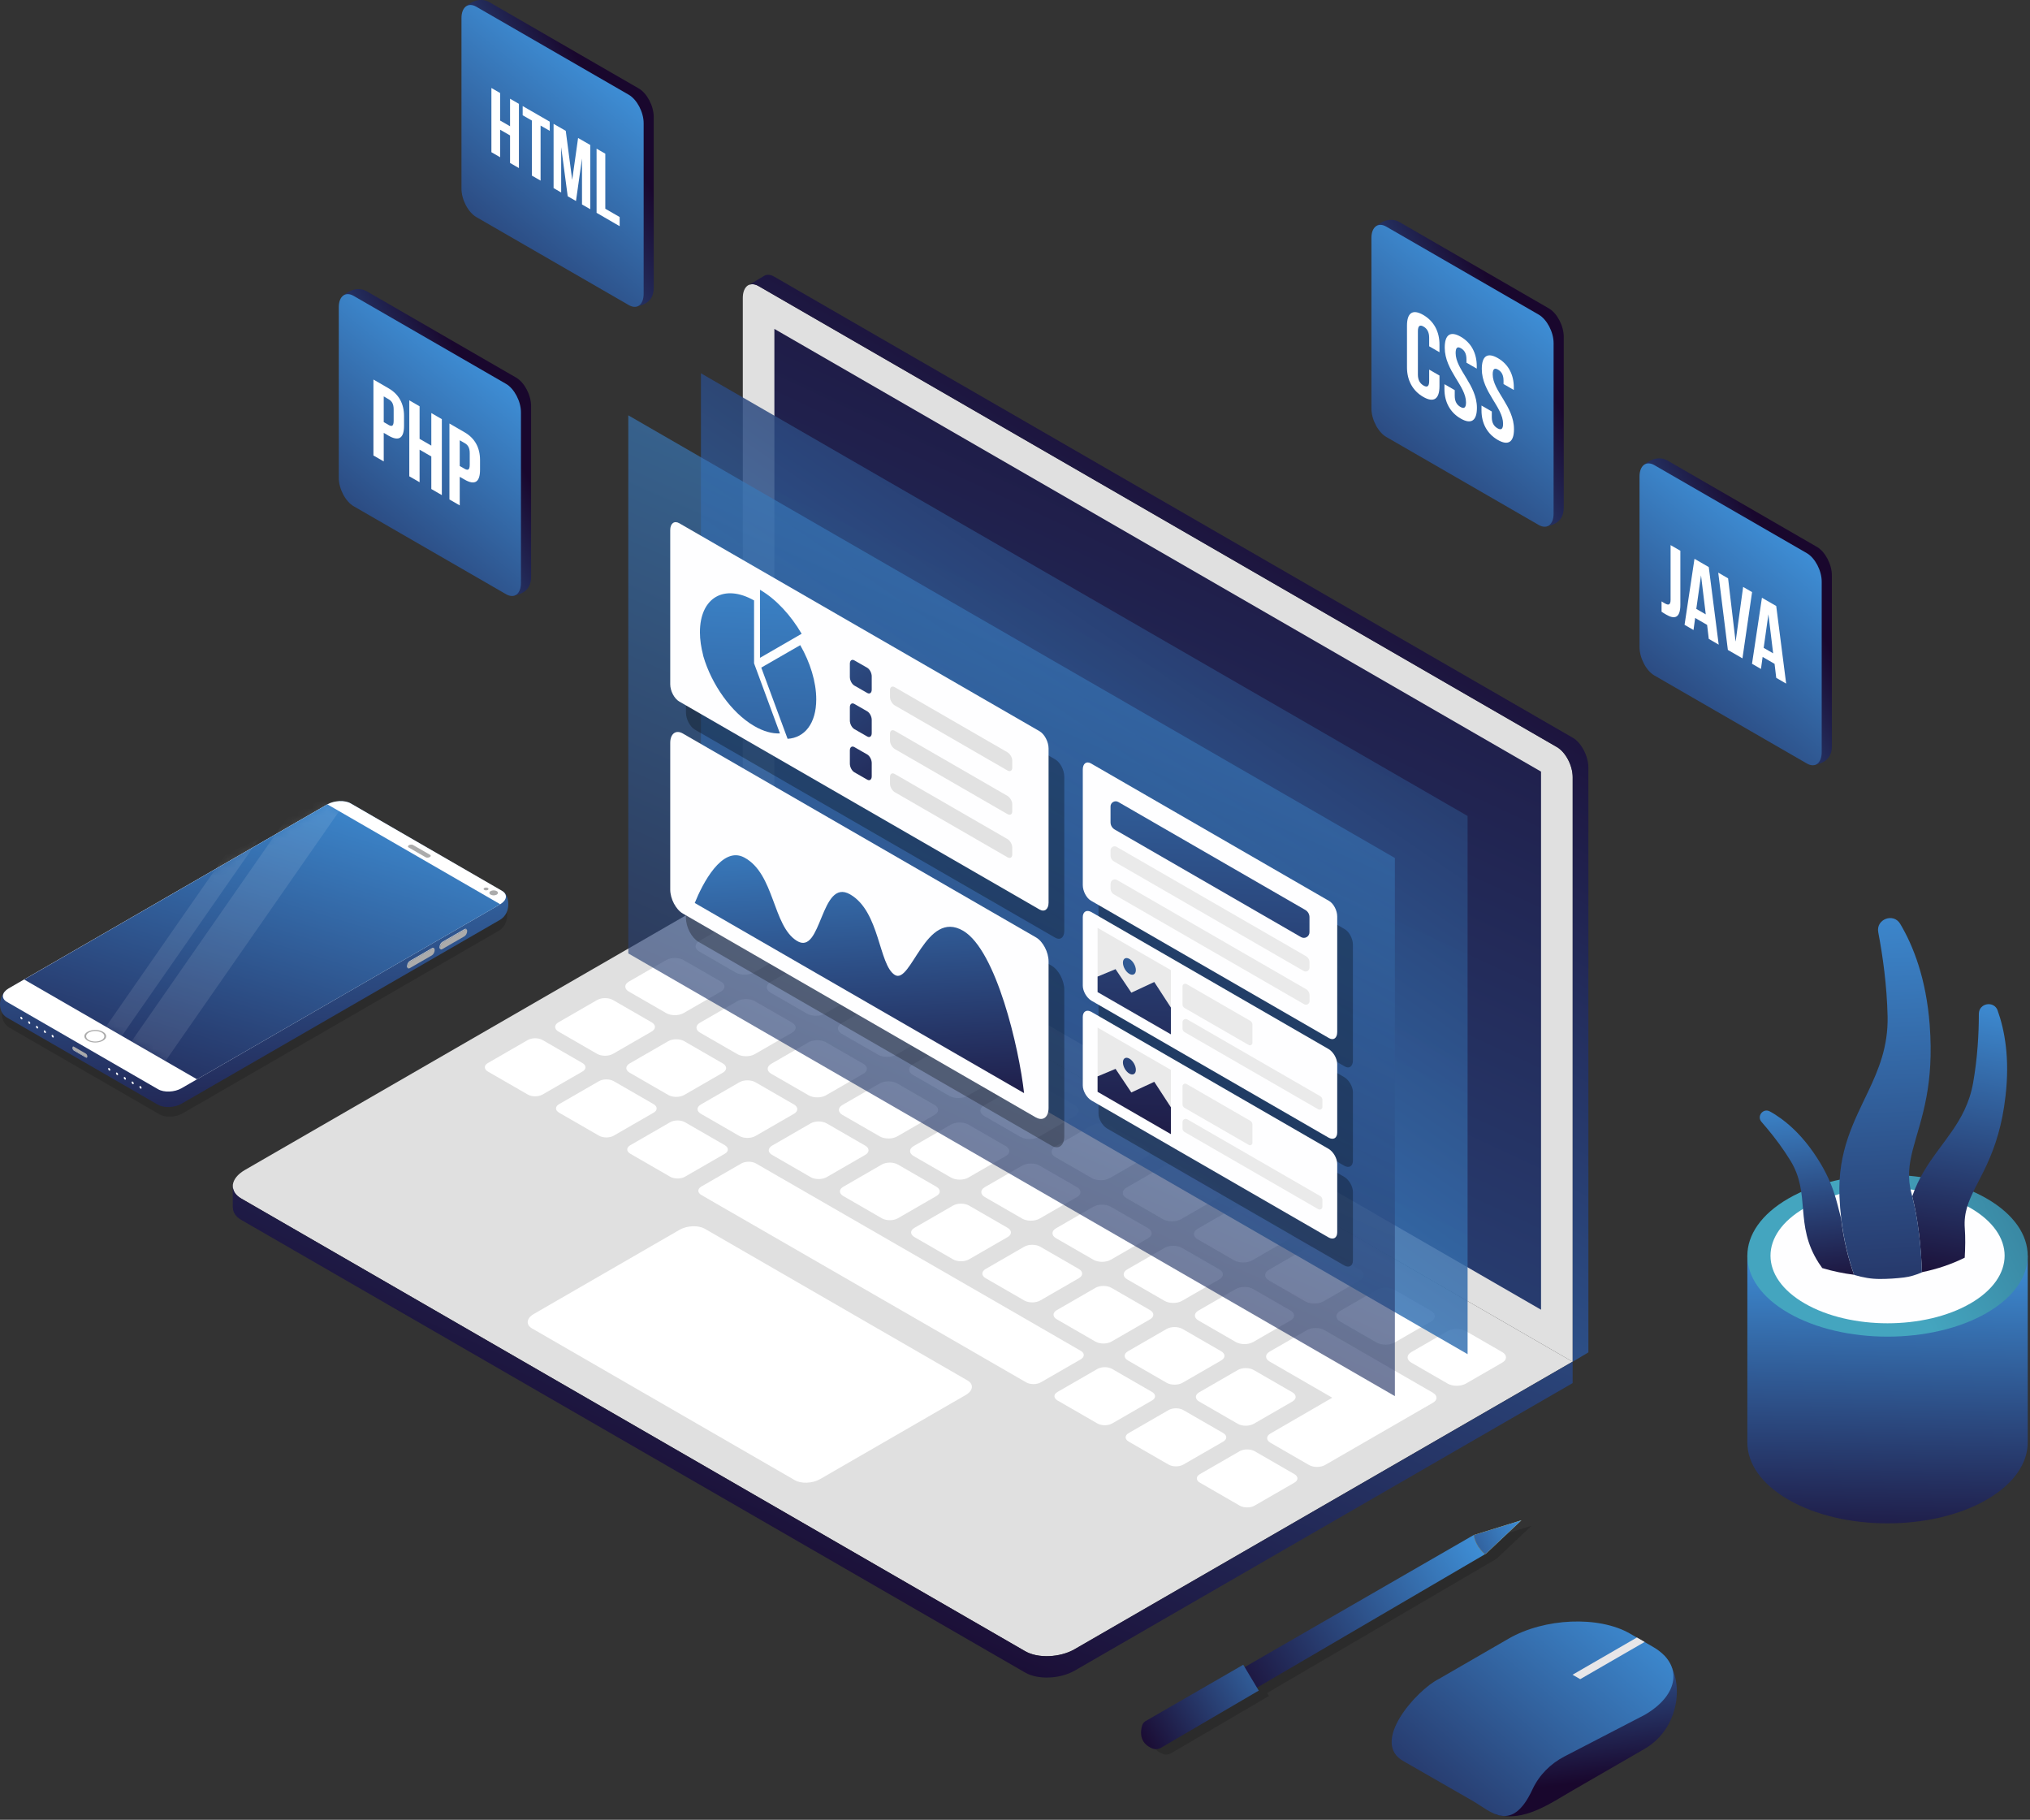 <svg width="270" height="242" viewBox="0 0 270 242" fill="none" xmlns="http://www.w3.org/2000/svg">
<rect x="0" y="0" width="270" height="242" fill="#333333" stroke="none"/>
<path d="M209.167 181.09L98.797 117.37V39.62C98.797 38.08 99.737 37.37 100.897 38.04L207.077 99.34C208.237 100.01 209.177 101.8 209.177 103.34V181.08L209.167 181.09Z" fill="#E0E0E0"/>
<path d="M209.155 98.09L102.975 36.79C102.495 36.51 102.065 36.48 101.715 36.64L101.535 36.74C101.525 36.74 101.505 36.76 101.495 36.77L99.625 37.89C99.975 37.74 100.415 37.77 100.895 38.05L207.075 99.35C208.235 100.02 209.175 101.81 209.175 103.35V181.09L211.265 179.84V102.09C211.265 100.55 210.325 98.75 209.165 98.09H209.155Z" fill="url(#paint0_linear_790_14228)"/>
<path d="M204.966 174.17L102.996 115.3V43.74L204.966 102.61V174.17Z" fill="url(#paint1_linear_790_14228)"/>
<path d="M136.366 219.59L32.096 159.39C30.406 158.42 30.626 156.72 32.566 155.59L98.786 117.36L209.156 181.08L142.936 219.31C140.986 220.43 138.046 220.56 136.356 219.58L136.366 219.59Z" fill="#E0E0E0"/>
<path d="M142.947 219.32C140.997 220.44 138.057 220.57 136.367 219.59L32.097 159.39C31.297 158.93 30.937 158.3 30.977 157.65H30.957V160.57H30.977C30.977 161.2 31.327 161.79 32.097 162.23L136.367 222.43C138.057 223.4 140.997 223.28 142.947 222.16L209.167 183.93V181.08L142.947 219.31V219.32Z" fill="url(#paint2_linear_790_14228)"/>
<path d="M97.838 129.32L93.018 126.54C92.348 126.15 92.348 125.52 93.018 125.13L97.838 122.35C98.508 121.96 99.608 121.96 100.278 122.35L105.098 125.13C105.768 125.52 105.768 126.15 105.098 126.54L100.278 129.32C99.608 129.71 98.508 129.71 97.838 129.32Z" fill="white"/>
<path d="M107.307 134.78L102.487 132C101.817 131.61 101.817 130.98 102.487 130.59L107.307 127.8C107.977 127.41 109.077 127.41 109.747 127.8L114.567 130.59C115.237 130.98 115.237 131.61 114.567 132L109.747 134.78C109.077 135.17 107.977 135.17 107.307 134.78Z" fill="white"/>
<path d="M116.776 140.25L111.956 137.47C111.286 137.08 111.286 136.45 111.956 136.06L116.776 133.28C117.446 132.89 118.546 132.89 119.216 133.28L124.036 136.06C124.706 136.45 124.706 137.08 124.036 137.47L119.216 140.25C118.546 140.64 117.446 140.64 116.776 140.25Z" fill="white"/>
<path d="M126.248 145.721L121.428 142.941C120.758 142.551 120.758 141.921 121.428 141.531L126.248 138.751C126.918 138.361 128.018 138.361 128.688 138.751L133.508 141.531C134.178 141.921 134.178 142.551 133.508 142.941L128.688 145.721C128.018 146.111 126.918 146.111 126.248 145.721Z" fill="white"/>
<path d="M135.717 151.18L130.897 148.4C130.227 148.01 130.227 147.38 130.897 146.99L135.717 144.21C136.387 143.82 137.487 143.82 138.157 144.21L142.977 146.99C143.647 147.38 143.647 148.01 142.977 148.4L138.157 151.18C137.487 151.57 136.387 151.57 135.717 151.18Z" fill="white"/>
<path d="M145.186 156.65L140.366 153.87C139.696 153.48 139.696 152.85 140.366 152.46L145.186 149.68C145.856 149.29 146.956 149.29 147.626 149.68L152.446 152.46C153.116 152.85 153.116 153.48 152.446 153.87L147.626 156.65C146.956 157.04 145.856 157.04 145.186 156.65Z" fill="white"/>
<path d="M154.658 162.12L149.838 159.34C149.168 158.95 149.168 158.32 149.838 157.93L154.658 155.15C155.328 154.76 156.428 154.76 157.098 155.15L161.918 157.93C162.588 158.32 162.588 158.95 161.918 159.34L157.098 162.12C156.428 162.51 155.328 162.51 154.658 162.12Z" fill="white"/>
<path d="M164.127 167.591L159.307 164.811C158.637 164.421 158.637 163.791 159.307 163.401L164.127 160.621C164.797 160.231 165.897 160.231 166.567 160.621L171.387 163.401C172.057 163.791 172.057 164.421 171.387 164.811L166.567 167.591C165.897 167.981 164.797 167.981 164.127 167.591Z" fill="white"/>
<path d="M173.596 173.05L168.776 170.27C168.106 169.88 168.106 169.25 168.776 168.86L173.596 166.08C174.266 165.69 175.366 165.69 176.036 166.08L180.856 168.86C181.526 169.25 181.526 169.88 180.856 170.27L176.036 173.05C175.366 173.44 174.266 173.44 173.596 173.05Z" fill="white"/>
<path d="M183.069 178.52L178.249 175.74C177.579 175.35 177.579 174.72 178.249 174.33L183.069 171.55C183.739 171.16 184.839 171.16 185.509 171.55L190.329 174.33C190.999 174.72 190.999 175.35 190.329 175.74L185.509 178.52C184.839 178.91 183.739 178.91 183.069 178.52Z" fill="white"/>
<path d="M192.537 183.99L187.717 181.21C187.047 180.82 187.047 180.19 187.717 179.8L192.537 177.02C193.207 176.63 194.307 176.63 194.977 177.02L199.797 179.8C200.477 180.19 200.477 180.82 199.797 181.21L194.977 183.99C194.307 184.38 193.207 184.38 192.537 183.99Z" fill="white"/>
<path d="M88.617 134.73L83.637 131.86C83.007 131.5 83.007 130.9 83.637 130.54L88.617 127.67C89.247 127.31 90.277 127.31 90.907 127.67L95.887 130.54C96.517 130.9 96.517 131.5 95.887 131.86L90.907 134.73C90.277 135.09 89.247 135.09 88.617 134.73Z" fill="white"/>
<path d="M98.085 140.19L93.105 137.32C92.475 136.96 92.475 136.36 93.105 136L98.085 133.13C98.715 132.77 99.745 132.77 100.375 133.13L105.355 136C105.985 136.36 105.985 136.96 105.355 137.32L100.375 140.19C99.745 140.55 98.715 140.55 98.085 140.19Z" fill="white"/>
<path d="M107.558 145.66L102.578 142.79C101.948 142.43 101.948 141.83 102.578 141.47L107.558 138.6C108.188 138.24 109.218 138.24 109.848 138.6L114.828 141.47C115.458 141.83 115.458 142.43 114.828 142.79L109.848 145.66C109.218 146.02 108.188 146.02 107.558 145.66Z" fill="white"/>
<path d="M117.027 151.13L112.047 148.26C111.417 147.9 111.417 147.3 112.047 146.94L117.027 144.07C117.657 143.71 118.687 143.71 119.317 144.07L124.297 146.94C124.927 147.3 124.927 147.9 124.297 148.26L119.317 151.13C118.687 151.49 117.657 151.49 117.027 151.13Z" fill="white"/>
<path d="M126.495 156.601L121.515 153.731C120.885 153.371 120.885 152.771 121.515 152.411L126.495 149.541C127.125 149.181 128.155 149.181 128.785 149.541L133.765 152.411C134.395 152.771 134.395 153.371 133.765 153.731L128.785 156.601C128.155 156.961 127.125 156.961 126.495 156.601Z" fill="white"/>
<path d="M135.968 162.06L130.988 159.19C130.358 158.83 130.358 158.23 130.988 157.87L135.968 155C136.598 154.64 137.628 154.64 138.258 155L143.238 157.87C143.868 158.23 143.868 158.83 143.238 159.19L138.258 162.06C137.628 162.42 136.598 162.42 135.968 162.06Z" fill="white"/>
<path d="M145.437 167.53L140.457 164.66C139.827 164.3 139.827 163.7 140.457 163.34L145.437 160.47C146.067 160.11 147.097 160.11 147.727 160.47L152.707 163.34C153.337 163.7 153.337 164.3 152.707 164.66L147.727 167.53C147.097 167.89 146.067 167.89 145.437 167.53Z" fill="white"/>
<path d="M154.906 173L149.926 170.13C149.296 169.77 149.296 169.17 149.926 168.81L154.906 165.94C155.536 165.58 156.566 165.58 157.196 165.94L162.176 168.81C162.806 169.17 162.806 169.77 162.176 170.13L157.196 173C156.566 173.36 155.536 173.36 154.906 173Z" fill="white"/>
<path d="M164.378 178.471L159.398 175.601C158.768 175.241 158.768 174.641 159.398 174.281L164.378 171.411C165.008 171.051 166.038 171.051 166.668 171.411L171.648 174.281C172.278 174.641 172.278 175.241 171.648 175.601L166.668 178.471C166.038 178.831 165.008 178.831 164.378 178.471Z" fill="white"/>
<path d="M79.408 140.14L74.278 137.18C73.688 136.84 73.688 136.29 74.278 135.95L79.408 132.99C79.998 132.65 80.948 132.65 81.538 132.99L86.668 135.95C87.258 136.29 87.258 136.84 86.668 137.18L81.538 140.14C80.948 140.48 79.998 140.48 79.408 140.14Z" fill="white"/>
<path d="M88.877 145.61L83.747 142.65C83.157 142.31 83.157 141.76 83.747 141.42L88.877 138.46C89.467 138.12 90.417 138.12 91.007 138.46L96.137 141.42C96.727 141.76 96.727 142.31 96.137 142.65L91.007 145.61C90.417 145.95 89.467 145.95 88.877 145.61Z" fill="white"/>
<path d="M98.346 151.07L93.216 148.11C92.626 147.77 92.626 147.22 93.216 146.88L98.346 143.92C98.936 143.58 99.886 143.58 100.476 143.92L105.606 146.88C106.196 147.22 106.196 147.77 105.606 148.11L100.476 151.07C99.886 151.41 98.936 151.41 98.346 151.07Z" fill="white"/>
<path d="M107.819 156.54L102.689 153.58C102.099 153.24 102.099 152.69 102.689 152.35L107.819 149.39C108.409 149.05 109.359 149.05 109.949 149.39L115.079 152.35C115.669 152.69 115.669 153.24 115.079 153.58L109.949 156.54C109.359 156.88 108.409 156.88 107.819 156.54Z" fill="white"/>
<path d="M117.287 162.01L112.157 159.05C111.567 158.71 111.567 158.16 112.157 157.82L117.287 154.86C117.877 154.52 118.827 154.52 119.417 154.86L124.547 157.82C125.137 158.16 125.137 158.71 124.547 159.05L119.417 162.01C118.827 162.35 117.877 162.35 117.287 162.01Z" fill="white"/>
<path d="M126.756 167.47L121.626 164.51C121.036 164.17 121.036 163.62 121.626 163.28L126.756 160.32C127.346 159.98 128.296 159.98 128.886 160.32L134.016 163.28C134.606 163.62 134.606 164.17 134.016 164.51L128.886 167.47C128.296 167.81 127.346 167.81 126.756 167.47Z" fill="white"/>
<path d="M136.229 172.94L131.099 169.98C130.509 169.64 130.509 169.09 131.099 168.75L136.229 165.79C136.819 165.45 137.769 165.45 138.359 165.79L143.489 168.75C144.079 169.09 144.079 169.64 143.489 169.98L138.359 172.94C137.769 173.28 136.819 173.28 136.229 172.94Z" fill="white"/>
<path d="M145.698 178.41L140.567 175.45C139.978 175.11 139.978 174.56 140.567 174.22L145.698 171.26C146.288 170.92 147.238 170.92 147.828 171.26L152.957 174.22C153.547 174.56 153.547 175.11 152.957 175.45L147.828 178.41C147.238 178.75 146.288 178.75 145.698 178.41Z" fill="white"/>
<path d="M155.158 183.881L150.028 180.921C149.438 180.581 149.438 180.031 150.028 179.691L155.158 176.731C155.748 176.391 156.698 176.391 157.288 176.731L162.418 179.691C163.008 180.031 163.008 180.581 162.418 180.921L157.288 183.881C156.698 184.221 155.748 184.221 155.158 183.881Z" fill="white"/>
<path d="M164.627 189.341L159.497 186.381C158.907 186.041 158.907 185.491 159.497 185.151L164.627 182.191C165.217 181.851 166.167 181.851 166.757 182.191L171.887 185.151C172.477 185.491 172.477 186.041 171.887 186.381L166.757 189.341C166.167 189.681 165.217 189.681 164.627 189.341Z" fill="white"/>
<path d="M190.587 185.211L186.667 182.951L185.607 182.341L176.137 176.871C175.507 176.511 174.477 176.511 173.847 176.871L168.867 179.741C168.237 180.101 168.237 180.701 168.867 181.061L177.197 185.871L174.107 187.661L171.967 188.901L168.977 190.631C168.387 190.971 168.387 191.521 168.977 191.861L174.107 194.821C174.697 195.161 175.647 195.161 176.237 194.821L179.047 193.201L181.367 191.861L190.587 186.541C191.217 186.181 191.217 185.581 190.587 185.221V185.211Z" fill="white"/>
<path d="M70.187 145.55L64.897 142.5C64.347 142.18 64.347 141.67 64.897 141.36L70.187 138.31C70.737 137.99 71.617 137.99 72.167 138.31L77.457 141.36C78.007 141.68 78.007 142.19 77.457 142.5L72.167 145.55C71.617 145.87 70.737 145.87 70.187 145.55Z" fill="white"/>
<path d="M79.656 151.02L74.366 147.97C73.816 147.65 73.816 147.14 74.366 146.83L79.656 143.78C80.206 143.46 81.086 143.46 81.636 143.78L86.926 146.83C87.476 147.15 87.476 147.66 86.926 147.97L81.636 151.02C81.086 151.34 80.206 151.34 79.656 151.02Z" fill="white"/>
<path d="M89.128 156.48L83.838 153.43C83.288 153.11 83.288 152.6 83.838 152.29L89.128 149.24C89.678 148.92 90.558 148.92 91.108 149.24L96.398 152.29C96.948 152.61 96.948 153.12 96.398 153.43L91.108 156.48C90.558 156.8 89.678 156.8 89.128 156.48Z" fill="white"/>
<path d="M143.735 179.63L134.265 174.16L128.975 171.11L124.795 168.7L119.505 165.65L115.325 163.24L110.035 160.19L105.855 157.78L103.595 156.48L100.565 154.73C100.015 154.41 99.135 154.41 98.585 154.73L93.295 157.78C92.745 158.09 92.745 158.61 93.295 158.92L96.325 160.67L98.585 161.97L102.765 164.38L108.055 167.43L112.235 169.84L117.525 172.89L121.705 175.3L126.995 178.35L136.465 183.82C137.015 184.14 137.895 184.14 138.445 183.82L143.735 180.77C144.285 180.45 144.285 179.94 143.735 179.63Z" fill="white"/>
<path d="M145.949 189.291L140.659 186.241C140.109 185.921 140.109 185.411 140.659 185.101L145.949 182.051C146.499 181.731 147.379 181.731 147.929 182.051L153.219 185.101C153.769 185.421 153.769 185.931 153.219 186.241L147.929 189.291C147.379 189.611 146.499 189.611 145.949 189.291Z" fill="white"/>
<path d="M155.417 194.76L150.127 191.71C149.577 191.39 149.577 190.88 150.127 190.57L155.417 187.52C155.967 187.2 156.847 187.2 157.397 187.52L162.687 190.57C163.237 190.89 163.237 191.4 162.687 191.71L157.397 194.76C156.847 195.08 155.967 195.08 155.417 194.76Z" fill="white"/>
<path d="M164.886 200.221L159.596 197.171C159.046 196.861 159.046 196.341 159.596 196.031L164.886 192.981C165.436 192.671 166.316 192.671 166.866 192.981L172.156 196.031C172.706 196.351 172.706 196.861 172.156 197.171L166.866 200.221C166.316 200.541 165.436 200.541 164.886 200.221Z" fill="white"/>
<path d="M105.717 196.84L70.767 176.66C69.907 176.16 70.017 175.3 71.007 174.73L90.387 163.54C91.377 162.97 92.877 162.91 93.737 163.4L128.687 183.58C129.547 184.08 129.437 184.94 128.447 185.51L109.067 196.7C108.077 197.27 106.577 197.34 105.717 196.84Z" fill="white"/>
<path opacity="0.85" d="M195.197 180.08L93.227 121.21V49.64L195.197 108.51V180.08Z" fill="url(#paint3_linear_790_14228)"/>
<path opacity="0.65" d="M185.526 185.66L83.566 126.789V55.23L185.526 114.099V185.66Z" fill="url(#paint4_linear_790_14228)"/>
<g opacity="0.3">
<path d="M140.354 100.989L92.434 73.329C91.774 72.949 91.234 73.349 91.234 74.239V94.749C91.234 95.629 91.774 96.659 92.434 97.039L140.354 124.699C141.014 125.079 141.554 124.679 141.554 123.789V103.279C141.554 102.399 141.014 101.369 140.354 100.989Z" fill="black"/>
<path d="M139.884 128.429L92.904 101.309C91.984 100.779 91.234 101.339 91.234 102.569V122.059C91.234 123.289 91.984 124.709 92.904 125.249L139.884 152.369C140.804 152.899 141.554 152.339 141.554 151.109V131.619C141.554 130.389 140.804 128.969 139.884 128.429Z" fill="black"/>
<path d="M178.865 123.569L147.185 105.279C146.585 104.929 146.105 105.299 146.105 106.099V121.459C146.105 122.259 146.585 123.179 147.185 123.529L178.865 141.819C179.465 142.169 179.945 141.799 179.945 140.999V125.639C179.945 124.839 179.465 123.919 178.865 123.569Z" fill="black"/>
<path d="M178.785 143.239L147.265 125.039C146.625 124.669 146.105 124.969 146.105 125.709V134.809C146.105 135.549 146.625 136.449 147.265 136.819L178.785 155.019C179.425 155.389 179.945 155.089 179.945 154.349V145.249C179.945 144.509 179.425 143.609 178.785 143.239Z" fill="black"/>
<path d="M178.785 156.499L147.265 138.299C146.625 137.929 146.105 138.229 146.105 138.969V148.069C146.105 148.809 146.625 149.709 147.265 150.079L178.785 168.279C179.425 168.649 179.945 168.349 179.945 167.609V158.509C179.945 157.769 179.425 156.869 178.785 156.499Z" fill="black"/>
</g>
<path d="M138.265 120.949L90.344 93.289C89.684 92.909 89.144 91.879 89.144 90.999V70.489C89.144 69.609 89.684 69.199 90.344 69.579L138.265 97.239C138.925 97.619 139.465 98.649 139.465 99.529V120.039C139.465 120.919 138.925 121.329 138.265 120.949Z" fill="#FEFEFF"/>
<path d="M119.015 93.81L133.995 102.46C134.345 102.66 134.635 102.5 134.635 102.09V101.15C134.635 100.74 134.345 100.25 133.995 100.04L119.015 91.39C118.665 91.19 118.375 91.35 118.375 91.76V92.7C118.375 93.11 118.665 93.6 119.015 93.81Z" fill="#E2E2E2"/>
<path d="M119.015 99.61L133.995 108.26C134.345 108.46 134.635 108.3 134.635 107.89V106.95C134.635 106.54 134.345 106.05 133.995 105.84L119.015 97.19C118.665 96.99 118.375 97.15 118.375 97.56V98.5C118.375 98.91 118.665 99.4 119.015 99.61Z" fill="#E2E2E2"/>
<path d="M119.015 105.35L133.995 114C134.345 114.2 134.635 114.04 134.635 113.63V112.69C134.635 112.28 134.345 111.79 133.995 111.58L119.015 102.93C118.665 102.73 118.375 102.89 118.375 103.3V104.24C118.375 104.65 118.665 105.14 119.015 105.35Z" fill="#E2E2E2"/>
<path d="M113.635 91.17L115.345 92.15C115.675 92.34 115.945 92.14 115.945 91.7V89.94C115.945 89.5 115.675 88.99 115.345 88.8L113.635 87.82C113.305 87.63 113.035 87.83 113.035 88.27V90.03C113.035 90.47 113.305 90.98 113.635 91.17Z" fill="url(#paint5_linear_790_14228)"/>
<path d="M113.635 96.96L115.345 97.94C115.675 98.13 115.945 97.93 115.945 97.49V95.73C115.945 95.29 115.675 94.78 115.345 94.59L113.635 93.61C113.305 93.42 113.035 93.62 113.035 94.06V95.82C113.035 96.26 113.305 96.77 113.635 96.96Z" fill="url(#paint6_linear_790_14228)"/>
<path d="M113.635 102.7L115.345 103.68C115.675 103.87 115.945 103.67 115.945 103.23V101.47C115.945 101.03 115.675 100.52 115.345 100.33L113.635 99.35C113.305 99.16 113.035 99.36 113.035 99.8V101.56C113.035 102 113.305 102.51 113.635 102.7Z" fill="url(#paint7_linear_790_14228)"/>
<path d="M101.082 78.43V87.48L106.622 84.28C105.192 81.83 103.242 79.69 101.082 78.43Z" fill="url(#paint8_linear_790_14228)"/>
<path d="M106.444 85.79L101.254 88.78L104.754 98.25C107.024 98.11 108.564 96.21 108.564 93C108.564 90.67 107.754 88.09 106.434 85.79" fill="url(#paint9_linear_790_14228)"/>
<path d="M100.314 79.86C96.324 77.59 93.094 79.46 93.094 84.08C93.094 85.07 93.254 86.11 93.524 87.15C93.524 87.15 93.524 87.17 93.524 87.18C93.524 87.22 93.544 87.25 93.554 87.29C94.634 90.99 97.274 94.79 100.314 96.55C101.554 97.27 102.714 97.58 103.734 97.53L100.294 88.21V79.86H100.314Z" fill="url(#paint10_linear_790_14228)"/>
<path d="M137.795 148.61L90.814 121.48C89.894 120.95 89.144 119.52 89.144 118.29V98.8C89.144 97.57 89.894 97.01 90.814 97.54L137.795 124.66C138.715 125.19 139.465 126.62 139.465 127.85V147.34C139.465 148.57 138.715 149.13 137.795 148.6V148.61Z" fill="#FEFEFF"/>
<path d="M136.206 145.36C135.536 139.34 132.506 126.39 128.126 123.79C123.146 120.83 121.176 130.99 119.016 129.65C116.856 128.3 117.046 121.23 113.076 118.94C109.106 116.65 109.316 127.2 105.976 125.11C102.746 123.1 103.036 116.19 98.986 114.03C96.026 112.45 93.426 117.54 92.406 120.08L136.216 145.37L136.206 145.36Z" fill="url(#paint11_linear_790_14228)"/>
<path d="M176.776 138.059L145.096 119.769C144.496 119.419 144.016 118.499 144.016 117.699V102.339C144.016 101.539 144.496 101.179 145.096 101.519L176.776 119.809C177.376 120.159 177.856 121.079 177.856 121.879V137.239C177.856 138.039 177.376 138.399 176.776 138.059Z" fill="#FEFEFF"/>
<path d="M148.257 110.309L173.047 124.619C173.547 124.909 174.167 124.549 174.167 123.969V121.969C174.167 121.569 173.957 121.209 173.617 121.009L148.737 106.649C148.277 106.389 147.707 106.719 147.707 107.239V109.349C147.707 109.749 147.917 110.109 148.257 110.309Z" fill="url(#paint12_linear_790_14228)"/>
<path d="M147.707 113.089V113.779C147.707 114.099 147.877 114.389 148.147 114.549L173.407 129.129C173.747 129.319 174.167 129.079 174.167 128.689V127.939C174.167 127.619 173.997 127.329 173.727 127.169L148.517 112.619C148.157 112.409 147.707 112.669 147.707 113.089Z" fill="#EAEAEA"/>
<path d="M147.707 117.52V118.16C147.707 118.48 147.877 118.78 148.157 118.94L173.467 133.55C173.777 133.73 174.177 133.5 174.177 133.14V132.33C174.177 132.01 174.007 131.71 173.727 131.55L148.567 117.02C148.187 116.8 147.717 117.07 147.717 117.51L147.707 117.52Z" fill="#EAEAEA"/>
<path d="M145.176 133.079L176.696 151.279C177.336 151.649 177.856 151.349 177.856 150.609V141.509C177.856 140.769 177.336 139.869 176.696 139.499L145.176 121.299C144.536 120.929 144.016 121.229 144.016 121.969V131.069C144.016 131.809 144.536 132.709 145.176 133.079Z" fill="#FEFEFF"/>
<path d="M155.734 137.549L145.984 131.929V123.389L155.734 129.009V137.549Z" fill="#EAEAEA"/>
<path d="M145.984 129.869L148.374 128.879L150.474 132.009L153.524 130.589L155.734 133.989V137.549L145.984 131.929V129.869Z" fill="url(#paint13_linear_790_14228)"/>
<path d="M151.075 129.008C151.075 129.558 150.685 129.778 150.215 129.508C149.735 129.238 149.355 128.569 149.355 128.019C149.355 127.469 149.745 127.248 150.215 127.518C150.695 127.788 151.075 128.458 151.075 129.008Z" fill="url(#paint14_linear_790_14228)"/>
<path d="M175.337 147.519L157.557 137.259C157.387 137.159 157.277 136.969 157.277 136.769V135.939C157.277 135.609 157.627 135.409 157.917 135.569L175.607 145.779C175.777 145.879 175.887 146.069 175.887 146.269V147.199C175.887 147.479 175.587 147.659 175.337 147.519Z" fill="#EAEAEA"/>
<path d="M166.107 138.979L157.557 134.049C157.387 133.949 157.277 133.769 157.277 133.559V131.169C157.277 130.899 157.577 130.729 157.807 130.859L166.297 135.759C166.467 135.859 166.577 136.039 166.577 136.239V138.689C166.577 138.929 166.317 139.089 166.097 138.969L166.107 138.979Z" fill="#EAEAEA"/>
<path d="M145.176 146.35L176.696 164.55C177.336 164.92 177.856 164.62 177.856 163.88V154.78C177.856 154.04 177.336 153.14 176.696 152.77L145.176 134.57C144.536 134.2 144.016 134.5 144.016 135.24V144.34C144.016 145.08 144.536 145.98 145.176 146.35Z" fill="#FEFEFF"/>
<path d="M175.337 160.8L157.557 150.54C157.387 150.44 157.277 150.25 157.277 150.05V149.22C157.277 148.89 157.627 148.69 157.917 148.85L175.607 159.06C175.777 159.16 175.887 159.35 175.887 159.55V160.48C175.887 160.76 175.587 160.94 175.337 160.8Z" fill="#EAEAEA"/>
<path d="M166.107 152.26L157.557 147.33C157.387 147.23 157.277 147.05 157.277 146.85V144.46C157.277 144.19 157.577 144.02 157.807 144.15L166.297 149.05C166.467 149.15 166.577 149.33 166.577 149.53V151.98C166.577 152.22 166.317 152.38 166.097 152.26H166.107Z" fill="#EAEAEA"/>
<path d="M155.734 150.819L145.984 145.189V136.649L155.734 142.279V150.819Z" fill="#EAEAEA"/>
<path d="M145.984 143.14L148.374 142.14L150.474 145.28L153.524 143.86L155.734 147.25V150.82L145.984 145.19V143.14Z" fill="url(#paint15_linear_790_14228)"/>
<path d="M151.075 142.269C151.075 142.819 150.685 143.039 150.215 142.769C149.735 142.499 149.355 141.829 149.355 141.279C149.355 140.729 149.745 140.509 150.215 140.779C150.695 141.049 151.075 141.719 151.075 142.269Z" fill="url(#paint16_linear_790_14228)"/>
<path d="M232.406 166.98V191.82C232.406 194.58 234.226 197.33 237.866 199.43C245.146 203.63 256.956 203.63 264.236 199.43C267.876 197.33 269.696 194.57 269.696 191.82V166.98H232.406Z" fill="url(#paint17_linear_790_14228)"/>
<path d="M264.236 174.6C256.956 178.8 245.146 178.8 237.866 174.6C230.586 170.4 230.586 163.58 237.866 159.38C245.146 155.18 256.956 155.18 264.236 159.38C271.516 163.58 271.516 170.4 264.236 174.6Z" fill="url(#paint18_linear_790_14228)"/>
<path d="M262.064 173.341C255.984 176.851 246.124 176.851 240.044 173.341C233.964 169.831 233.964 164.141 240.044 160.631C246.124 157.121 255.984 157.121 262.064 160.631C268.144 164.141 268.144 169.831 262.064 173.341Z" fill="#FEFEFF"/>
<path d="M265.706 134.39C265.216 133.03 263.196 133.38 263.196 134.83C263.196 137.4 263.026 140.651 262.436 143.991C262.196 145.361 261.786 146.54 261.276 147.62C259.376 151.65 256.006 154.23 254.336 159.09C255.116 162.13 255.516 165.88 255.626 169.18C257.646 168.77 259.566 168.12 261.316 167.25C261.396 165.89 261.416 164.541 261.326 163.33C261.016 159.17 263.996 157.08 265.776 150.78C266.186 149.34 266.526 147.691 266.746 145.741C267.326 140.751 266.636 137.001 265.696 134.381L265.706 134.39Z" fill="url(#paint19_linear_790_14228)"/>
<path d="M244.878 162.031C244.278 159.921 243.948 157.211 241.198 153.261C239.748 151.171 238.248 149.741 236.888 148.751C236.368 148.371 235.868 148.051 235.398 147.801C234.518 147.311 233.618 148.431 234.288 149.191C234.548 149.481 234.818 149.811 235.098 150.141C236.088 151.331 237.158 152.751 238.128 154.331C240.888 158.811 238.628 162.841 241.888 167.931C242.048 168.181 242.208 168.401 242.368 168.631C243.728 169.041 245.148 169.341 246.598 169.521C245.878 167.501 245.218 165.001 244.878 162.021V162.031Z" fill="url(#paint20_linear_790_14228)"/>
<path d="M256.659 136.29C256.189 130.15 254.489 125.8 252.739 122.86C251.839 121.34 249.479 122.24 249.819 123.98C250.409 127.07 250.969 131.02 251.059 135.18C251.139 139.17 249.879 142.2 248.449 145.21C246.579 149.16 244.419 153.08 244.659 159.11C244.699 160.13 244.779 161.1 244.889 162.04C245.239 165.01 245.889 167.52 246.609 169.54C247.849 169.9 248.849 170.08 250.049 170.08C251.119 170.08 252.209 170.01 253.259 169.88C254.019 169.79 254.849 169.54 255.629 169.2C255.529 165.9 255.129 162.15 254.339 159.11C254.309 158.99 254.279 158.86 254.249 158.74C253.099 154.54 255.179 151.58 256.229 145.86C256.699 143.33 256.959 140.26 256.659 136.3V136.29Z" fill="url(#paint21_linear_790_14228)"/>
<path d="M198.996 241.279L190.646 233.699C186.686 231.319 192.736 227.529 193.996 226.569L200.636 222.439C205.426 219.669 212.666 219.369 216.816 221.769L221.376 220.169C224.256 223.519 223.376 229.889 218.736 232.569L209.196 238.079C206.166 239.829 202.656 242.359 198.986 241.279H198.996Z" fill="url(#paint22_linear_790_14228)"/>
<path d="M195.946 239.53L186.786 234.27C182.046 231.81 188.466 224.7 191.376 223.27L200.636 217.92C205.426 215.15 212.666 214.85 216.816 217.25L219.866 219.01C223.876 221.33 223.376 225.38 218.746 228.05L208.076 233.58C206.226 234.54 204.706 236.06 203.826 237.96C201.076 243.88 198.276 240.88 195.946 239.53Z" fill="url(#paint23_linear_790_14228)"/>
<path d="M210.176 223.3L209.156 222.71L217.716 217.76L218.746 218.35L210.176 223.3Z" fill="url(#paint24_linear_790_14228)"/>
<path d="M84.608 40.79L64.698 28.04C63.608 27.41 62.718 25.72 62.718 24.26L61.938 0.88C62.278 0.58 63.557 -0.48 65.007 0.24L84.968 11.77C86.058 12.4 86.948 14.09 86.948 15.55V38.24C86.948 39.7 86.198 40.46 84.618 40.78L84.608 40.79Z" fill="url(#paint25_linear_790_14228)"/>
<path d="M83.629 40.57L63.359 28.87C62.269 28.24 61.379 26.55 61.379 25.09V2.4C61.379 0.94 62.269 0.27 63.359 0.9L83.629 12.6C84.719 13.23 85.609 14.92 85.609 16.38V39.07C85.609 40.53 84.719 41.2 83.629 40.57Z" fill="url(#paint26_linear_790_14228)"/>
<path d="M66.519 20.91L65.359 20.24V11.7L66.519 12.37V16.03L67.839 16.79V13.13L69.019 13.81V22.35L67.839 21.67V18.01L66.519 17.25V20.91Z" fill="white"/>
<path d="M69.529 14.11L73.12 16.18V17.4L71.9 16.7V24.02L70.74 23.35V16.03L69.519 15.33V14.11H69.529Z" fill="white"/>
<path d="M76.099 23.96L76.889 18.35L78.509 19.28V27.82L77.409 27.19V21.07L76.609 26.73L75.509 26.1L74.639 19.56V25.6L73.629 25.01V16.47L75.249 17.4L76.109 23.96H76.099Z" fill="white"/>
<path d="M79.348 19.77L80.508 20.44V27.76L82.418 28.86V30.08L79.348 28.3V19.76V19.77Z" fill="white"/>
<path d="M241.307 101.75L221.397 89C220.307 88.37 219.417 86.68 219.417 85.22L218.637 61.84C218.977 61.54 220.257 60.48 221.707 61.2L241.667 72.73C242.757 73.36 243.647 75.05 243.647 76.51V99.2C243.647 100.66 242.897 101.42 241.317 101.74L241.307 101.75Z" fill="url(#paint27_linear_790_14228)"/>
<path d="M240.316 101.53L220.046 89.83C218.956 89.2 218.066 87.51 218.066 86.05V63.36C218.066 61.9 218.956 61.23 220.046 61.86L240.316 73.56C241.406 74.19 242.296 75.88 242.296 77.34V100.03C242.296 101.49 241.406 102.16 240.316 101.53Z" fill="url(#paint28_linear_790_14228)"/>
<path d="M221.006 79.98C221.146 80.08 221.316 80.17 221.456 80.25C221.866 80.49 222.196 80.5 222.196 79.77V72.49L223.496 73.24V80.42C223.496 82.33 222.606 82.31 221.626 81.74C221.386 81.6 221.216 81.5 220.996 81.35V79.99L221.006 79.98Z" fill="white"/>
<path d="M228.585 85.721L227.275 84.96L227.055 83.1L225.465 82.18L225.245 83.781L224.055 83.091L225.375 74.311L227.275 75.411L228.595 85.721H228.585ZM225.625 80.981L226.875 81.701L226.245 76.511L225.615 80.981H225.625Z" fill="white"/>
<path d="M230.855 85.27L231.845 78.05L233.035 78.74L231.755 87.55L229.815 86.43L228.535 76.15L229.845 76.91L230.835 85.27H230.855Z" fill="white"/>
<path d="M237.557 90.9L236.247 90.14L236.027 88.28L234.437 87.36L234.217 88.96L233.027 88.27L234.347 79.49L236.247 80.59L237.567 90.9H237.557ZM234.587 86.16L235.837 86.88L235.207 81.69L234.577 86.16H234.587Z" fill="white"/>
<path d="M205.647 70.03L185.737 57.28C184.647 56.65 183.757 54.96 183.757 53.5L182.977 30.12C183.317 29.82 184.597 28.76 186.047 29.48L206.007 41.01C207.097 41.64 207.987 43.33 207.987 44.79V67.48C207.987 68.94 207.237 69.7 205.657 70.02L205.647 70.03Z" fill="url(#paint29_linear_790_14228)"/>
<path d="M204.656 69.81L184.386 58.11C183.296 57.48 182.406 55.79 182.406 54.33V31.64C182.406 30.18 183.296 29.51 184.386 30.14L204.656 41.84C205.746 42.47 206.636 44.16 206.636 45.62V68.31C206.636 69.77 205.746 70.44 204.656 69.81Z" fill="url(#paint30_linear_790_14228)"/>
<path d="M191.457 49.94V51.35C191.457 53.05 190.717 53.6 189.297 52.78C187.877 51.96 187.137 50.56 187.137 48.85V43.31C187.137 41.61 187.877 41.06 189.297 41.88C190.717 42.7 191.457 44.1 191.457 45.81V46.84L190.087 46.05V44.91C190.087 44.15 189.797 43.69 189.337 43.43C188.877 43.16 188.587 43.29 188.587 44.05V49.8C188.587 50.56 188.877 51 189.337 51.27C189.797 51.54 190.087 51.43 190.087 50.67V49.15L191.457 49.94Z" fill="white"/>
<path d="M194.287 44.78C195.697 45.59 196.417 46.99 196.417 48.69V49.02L195.047 48.23V47.79C195.047 47.03 194.787 46.59 194.327 46.32C193.867 46.05 193.607 46.19 193.607 46.95C193.607 49.14 196.437 51.19 196.437 54.23C196.437 55.93 195.697 56.48 194.277 55.66C192.857 54.84 192.117 53.44 192.117 51.74V51.09L193.487 51.88V52.64C193.487 53.4 193.777 53.84 194.237 54.11C194.697 54.38 194.987 54.27 194.987 53.51C194.987 51.32 192.157 49.27 192.157 46.23C192.157 44.53 192.877 43.97 194.287 44.78Z" fill="white"/>
<path d="M199.217 47.62C200.627 48.43 201.347 49.83 201.347 51.53V51.86L199.977 51.07V50.63C199.977 49.87 199.717 49.43 199.257 49.16C198.797 48.89 198.537 49.03 198.537 49.79C198.537 51.98 201.367 54.03 201.367 57.07C201.367 58.77 200.627 59.32 199.207 58.5C197.787 57.68 197.047 56.28 197.047 54.58V53.93L198.417 54.72V55.48C198.417 56.24 198.707 56.68 199.167 56.95C199.627 57.22 199.917 57.11 199.917 56.35C199.917 54.16 197.087 52.11 197.087 49.07C197.087 47.37 197.807 46.81 199.217 47.62Z" fill="white"/>
<path d="M68.299 79.24L48.389 66.49C47.299 65.86 46.409 64.17 46.409 62.71L45.629 39.33C45.969 39.03 47.249 37.97 48.699 38.69L68.659 50.22C69.749 50.85 70.639 52.54 70.639 54V76.69C70.639 78.15 69.889 78.91 68.309 79.23L68.299 79.24Z" fill="url(#paint31_linear_790_14228)"/>
<path d="M67.309 79.02L47.039 67.32C45.949 66.69 45.059 65 45.059 63.54V40.85C45.059 39.39 45.949 38.72 47.039 39.35L67.309 51.05C68.399 51.68 69.289 53.37 69.289 54.83V77.52C69.289 78.98 68.399 79.65 67.309 79.02Z" fill="url(#paint32_linear_790_14228)"/>
<path d="M53.738 55.321V56.631C53.738 58.251 53.068 58.741 51.688 57.941L51.038 57.561V61.361L49.668 60.571V50.471L51.688 51.641C53.058 52.431 53.738 53.701 53.738 55.321ZM51.038 52.711V56.131L51.688 56.511C52.128 56.761 52.358 56.671 52.358 55.951V54.431C52.358 53.711 52.118 53.341 51.688 53.091L51.038 52.711Z" fill="white"/>
<path d="M55.807 64.13L54.438 63.34V53.24L55.807 54.03V58.36L57.367 59.26V54.93L58.767 55.74V65.84L57.367 65.03V60.7L55.807 59.8V64.13Z" fill="white"/>
<path d="M63.847 61.16V62.47C63.847 64.09 63.177 64.58 61.797 63.78L61.147 63.41V67.21L59.777 66.42V56.32L61.797 57.49C63.167 58.28 63.847 59.55 63.847 61.17V61.16ZM61.147 58.55V61.97L61.797 62.34C62.237 62.59 62.477 62.5 62.477 61.78V60.26C62.477 59.54 62.237 59.17 61.797 58.92L61.147 58.55Z" fill="white"/>
<path opacity="0.15" d="M21.196 148.18L1.246 136.66C-0.064 135.9 0.036 134.04 0.916 133.28L43.036 108.82C44.396 107.96 45.846 107.94 46.646 108.39L66.866 120.11C67.586 120.67 67.876 122.83 66.376 123.76L24.296 148.06C23.386 148.59 21.996 148.65 21.206 148.19L21.196 148.18Z" fill="black"/>
<path d="M21.026 146.92L0.926 135.32C-0.394 134.56 -0.214 132.49 0.906 131.61L43.016 107.27C44.386 106.4 45.856 106.38 46.646 106.84L67.016 118.64C67.736 119.21 68.036 121.38 66.526 122.31L24.136 146.78C23.216 147.31 21.826 147.37 21.026 146.91V146.92Z" fill="url(#paint33_linear_790_14228)"/>
<path d="M21.027 144.85L0.927 133.24C0.127 132.78 0.227 131.98 1.147 131.44L43.537 106.97C44.457 106.44 45.847 106.38 46.647 106.84L66.747 118.45C67.547 118.91 67.447 119.71 66.527 120.25L24.137 144.72C23.217 145.25 21.827 145.31 21.027 144.85Z" fill="white"/>
<path d="M26.205 143.53L3.215 130.26L43.545 106.97L66.535 120.25L26.205 143.53Z" fill="url(#paint34_linear_790_14228)"/>
<path d="M56.615 114L54.355 112.7C54.215 112.62 54.235 112.48 54.395 112.39C54.555 112.3 54.795 112.29 54.935 112.37L57.195 113.67C57.335 113.75 57.315 113.89 57.155 113.98C56.995 114.07 56.755 114.08 56.615 114Z" fill="#ABABAB"/>
<path d="M66.065 118.97C65.845 119.1 65.475 119.1 65.255 118.97C65.035 118.84 65.035 118.63 65.255 118.5C65.475 118.37 65.845 118.37 66.065 118.5C66.285 118.63 66.285 118.84 66.065 118.97Z" fill="#ABABAB"/>
<path d="M64.878 118.35C64.748 118.42 64.538 118.42 64.418 118.35C64.288 118.28 64.288 118.16 64.418 118.08C64.548 118.01 64.758 118.01 64.878 118.08C65.008 118.15 65.008 118.27 64.878 118.35Z" fill="#ABABAB"/>
<path d="M13.696 138.39C13.126 138.72 12.216 138.72 11.646 138.39C11.076 138.06 11.076 137.53 11.646 137.21C12.216 136.88 13.126 136.88 13.696 137.21C14.266 137.54 14.266 138.07 13.696 138.39Z" fill="#ABABAB"/>
<path d="M13.526 138.3C13.056 138.57 12.286 138.57 11.806 138.3C11.336 138.03 11.336 137.58 11.806 137.31C12.276 137.04 13.046 137.04 13.526 137.31C13.996 137.58 13.996 138.03 13.526 138.3Z" fill="white"/>
<path d="M9.669 139.209C9.669 139.209 9.669 139.249 9.669 139.279C9.669 139.429 9.759 139.599 9.869 139.659L11.469 140.589C11.469 140.589 11.559 140.619 11.589 140.599C11.559 140.659 11.489 140.669 11.419 140.629L9.829 139.709C9.719 139.649 9.629 139.479 9.629 139.329C9.629 139.279 9.639 139.229 9.659 139.199L9.669 139.209Z" fill="#DEDEDE"/>
<path d="M11.468 140.59L9.868 139.66C9.758 139.6 9.668 139.42 9.668 139.28C9.668 139.25 9.668 139.23 9.668 139.21C9.708 139.16 9.768 139.15 9.828 139.19L11.418 140.11C11.528 140.17 11.618 140.34 11.618 140.49C11.618 140.54 11.608 140.58 11.588 140.61C11.558 140.63 11.508 140.62 11.468 140.6V140.59Z" fill="#ABABAB"/>
<path d="M18.547 144.519C18.547 144.609 18.607 144.719 18.687 144.759C18.767 144.799 18.827 144.759 18.827 144.679C18.827 144.599 18.767 144.479 18.687 144.439C18.607 144.399 18.547 144.439 18.547 144.519Z" fill="white"/>
<path d="M17.508 143.919C17.508 144.009 17.568 144.119 17.648 144.159C17.728 144.199 17.788 144.159 17.788 144.079C17.788 143.999 17.728 143.879 17.648 143.839C17.568 143.799 17.508 143.839 17.508 143.919Z" fill="white"/>
<path d="M16.465 143.319C16.465 143.409 16.525 143.519 16.605 143.559C16.685 143.599 16.745 143.559 16.745 143.479C16.745 143.399 16.685 143.279 16.605 143.239C16.525 143.199 16.465 143.239 16.465 143.319Z" fill="white"/>
<path d="M15.426 142.719C15.426 142.809 15.486 142.919 15.566 142.959C15.646 142.999 15.706 142.959 15.706 142.879C15.706 142.799 15.646 142.679 15.566 142.639C15.486 142.599 15.426 142.639 15.426 142.719Z" fill="white"/>
<path d="M14.387 142.119C14.387 142.209 14.447 142.319 14.527 142.359C14.607 142.399 14.667 142.359 14.667 142.279C14.667 142.199 14.607 142.079 14.527 142.039C14.447 141.999 14.387 142.039 14.387 142.119Z" fill="white"/>
<path d="M6.867 137.72C6.867 137.81 6.927 137.92 7.007 137.96C7.087 138 7.147 137.96 7.147 137.88C7.147 137.8 7.087 137.68 7.007 137.64C6.927 137.6 6.867 137.64 6.867 137.72Z" fill="white"/>
<path d="M5.828 137.119C5.828 137.209 5.888 137.319 5.968 137.359C6.048 137.399 6.108 137.359 6.108 137.279C6.108 137.199 6.048 137.079 5.968 137.039C5.888 136.999 5.828 137.039 5.828 137.119Z" fill="white"/>
<path d="M4.785 136.52C4.785 136.61 4.845 136.72 4.925 136.76C5.005 136.8 5.065 136.76 5.065 136.68C5.065 136.6 5.005 136.48 4.925 136.44C4.845 136.4 4.785 136.44 4.785 136.52Z" fill="white"/>
<path d="M3.746 135.909C3.746 135.999 3.806 136.109 3.886 136.149C3.966 136.189 4.026 136.149 4.026 136.069C4.026 135.989 3.966 135.869 3.886 135.829C3.806 135.789 3.746 135.829 3.746 135.909Z" fill="white"/>
<path d="M2.707 135.31C2.707 135.4 2.767 135.51 2.847 135.55C2.927 135.59 2.987 135.55 2.987 135.47C2.987 135.39 2.927 135.27 2.847 135.23C2.767 135.19 2.707 135.23 2.707 135.31Z" fill="white"/>
<path d="M58.457 125.95C58.457 125.69 58.617 125.38 58.817 125.26L61.777 123.55C61.907 123.48 62.017 123.5 62.077 123.6C62.017 123.57 61.937 123.57 61.857 123.62L58.897 125.33C58.697 125.44 58.537 125.75 58.537 126.02C58.537 126.11 58.557 126.19 58.597 126.24C58.517 126.2 58.457 126.1 58.457 125.95Z" fill="#C8C8C8"/>
<path d="M58.895 125.331L61.855 123.621C61.935 123.571 62.015 123.571 62.075 123.601C62.115 123.651 62.135 123.731 62.135 123.821C62.135 124.081 61.975 124.391 61.775 124.511L58.815 126.221C58.735 126.271 58.655 126.271 58.595 126.241C58.555 126.191 58.535 126.111 58.535 126.021C58.535 125.761 58.695 125.451 58.895 125.331Z" fill="#ABABAB"/>
<path d="M54.137 128.48C54.137 128.22 54.297 127.91 54.497 127.79L57.457 126.08C57.587 126.01 57.697 126.03 57.757 126.13C57.697 126.1 57.617 126.1 57.537 126.15L54.577 127.86C54.377 127.97 54.217 128.28 54.217 128.55C54.217 128.64 54.237 128.72 54.277 128.77C54.197 128.73 54.137 128.63 54.137 128.48Z" fill="#C8C8C8"/>
<path d="M54.575 127.86L57.535 126.15C57.615 126.1 57.695 126.1 57.755 126.13C57.795 126.18 57.815 126.26 57.815 126.35C57.815 126.61 57.655 126.92 57.455 127.04L54.495 128.75C54.415 128.8 54.335 128.8 54.275 128.77C54.235 128.72 54.215 128.64 54.215 128.55C54.215 128.29 54.375 127.98 54.575 127.86Z" fill="#ABABAB"/>
<mask id="mask0_790_14228" style="mask-type:luminance" maskUnits="userSpaceOnUse" x="3" y="106" width="64" height="38">
<path d="M26.205 143.53L3.215 130.26L43.545 106.97L66.535 120.25L26.205 143.53Z" fill="white"/>
</mask>
<g mask="url(#mask0_790_14228)">
<g opacity="0.1">
<path d="M38.415 108.39L16.535 139.86L20.805 142.83L47.825 103.97L38.415 108.39Z" fill="white"/>
<path d="M15.266 139.11L34.466 111.51L30.046 113.58L13.266 137.72L15.266 139.11Z" fill="white"/>
</g>
</g>
<path opacity="0.15" d="M153.269 230.17C153.339 229.93 153.509 229.73 153.729 229.6L166.709 222.11L166.899 222.42L197.329 204.87L197.389 204.85L203.719 202.89L199.029 207.31L198.869 207.4L168.539 225.14L168.779 225.54L155.769 233.15C155.439 233.34 155.039 233.39 154.679 233.25C152.809 232.52 153.039 230.9 153.269 230.15V230.17Z" fill="black"/>
<path d="M195.969 204.15L196.029 204.13C196.119 204.8 196.469 205.73 197.509 206.69L162.479 227.18L160.949 224.35L195.959 204.16L195.969 204.15Z" fill="url(#paint35_linear_790_14228)"/>
<path d="M196.027 204.13L202.357 202.17L197.667 206.59L197.507 206.68C196.467 205.72 196.117 204.79 196.027 204.12V204.13Z" fill="url(#paint36_linear_790_14228)"/>
<path d="M196.027 204.13L202.357 202.17L197.667 206.59L197.507 206.68C196.467 205.72 196.117 204.79 196.027 204.12V204.13Z" fill="url(#paint37_linear_790_14228)"/>
<path d="M153.328 232.54C151.458 231.81 151.688 230.19 151.918 229.44C151.988 229.2 152.158 229 152.378 228.87L165.358 221.38L167.418 224.82L154.408 232.43C154.078 232.62 153.678 232.67 153.318 232.53L153.328 232.54Z" fill="url(#paint38_linear_790_14228)"/>
<defs>
<linearGradient id="paint0_linear_790_14228" x1="95.695" y1="208.51" x2="182.475" y2="63.74" gradientUnits="userSpaceOnUse">
<stop stop-color="#4095DE"/>
<stop offset="1" stop-color="#19072D"/>
</linearGradient>
<linearGradient id="paint1_linear_790_14228" x1="46.896" y1="338.82" x2="191.686" y2="28.02" gradientUnits="userSpaceOnUse">
<stop stop-color="#4095DE"/>
<stop offset="1" stop-color="#19072D"/>
</linearGradient>
<linearGradient id="paint2_linear_790_14228" x1="171.127" y1="55.38" x2="99.587" y2="217.08" gradientUnits="userSpaceOnUse">
<stop stop-color="#4095DE"/>
<stop offset="1" stop-color="#19072D"/>
</linearGradient>
<linearGradient id="paint3_linear_790_14228" x1="106.267" y1="170.38" x2="204.417" y2="26.76" gradientUnits="userSpaceOnUse">
<stop stop-color="#4095DE"/>
<stop offset="1" stop-color="#19072D"/>
</linearGradient>
<linearGradient id="paint4_linear_790_14228" x1="162.786" y1="56.419" x2="97.716" y2="203.97" gradientUnits="userSpaceOnUse">
<stop stop-color="#4095DE"/>
<stop offset="1" stop-color="#19072D"/>
</linearGradient>
<linearGradient id="paint5_linear_790_14228" x1="94.345" y1="58.46" x2="130.675" y2="115.34" gradientUnits="userSpaceOnUse">
<stop stop-color="#4095DE"/>
<stop offset="1" stop-color="#19072D"/>
</linearGradient>
<linearGradient id="paint6_linear_790_14228" x1="91.715" y1="60.14" x2="128.045" y2="117.02" gradientUnits="userSpaceOnUse">
<stop stop-color="#4095DE"/>
<stop offset="1" stop-color="#19072D"/>
</linearGradient>
<linearGradient id="paint7_linear_790_14228" x1="89.115" y1="61.8" x2="125.445" y2="118.68" gradientUnits="userSpaceOnUse">
<stop stop-color="#4095DE"/>
<stop offset="1" stop-color="#19072D"/>
</linearGradient>
<linearGradient id="paint8_linear_790_14228" x1="104.682" y1="64.69" x2="99.762" y2="163.42" gradientUnits="userSpaceOnUse">
<stop stop-color="#4095DE"/>
<stop offset="1" stop-color="#19072D"/>
</linearGradient>
<linearGradient id="paint9_linear_790_14228" x1="106.214" y1="64.77" x2="101.304" y2="163.5" gradientUnits="userSpaceOnUse">
<stop stop-color="#4095DE"/>
<stop offset="1" stop-color="#19072D"/>
</linearGradient>
<linearGradient id="paint10_linear_790_14228" x1="99.734" y1="64.45" x2="94.814" y2="163.18" gradientUnits="userSpaceOnUse">
<stop stop-color="#4095DE"/>
<stop offset="1" stop-color="#19072D"/>
</linearGradient>
<linearGradient id="paint11_linear_790_14228" x1="112.626" y1="101.93" x2="115.546" y2="155.26" gradientUnits="userSpaceOnUse">
<stop stop-color="#4095DE"/>
<stop offset="1" stop-color="#19072D"/>
</linearGradient>
<linearGradient id="paint12_linear_790_14228" x1="163.327" y1="67.609" x2="158.407" y2="166.339" gradientUnits="userSpaceOnUse">
<stop stop-color="#4095DE"/>
<stop offset="1" stop-color="#19072D"/>
</linearGradient>
<linearGradient id="paint13_linear_790_14228" x1="154.174" y1="67.159" x2="149.254" y2="165.889" gradientUnits="userSpaceOnUse">
<stop stop-color="#4095DE"/>
<stop offset="1" stop-color="#19072D"/>
</linearGradient>
<linearGradient id="paint14_linear_790_14228" x1="165.555" y1="104.489" x2="129.226" y2="161.369" gradientUnits="userSpaceOnUse">
<stop stop-color="#4095DE"/>
<stop offset="1" stop-color="#19072D"/>
</linearGradient>
<linearGradient id="paint15_linear_790_14228" x1="154.824" y1="67.19" x2="149.914" y2="165.92" gradientUnits="userSpaceOnUse">
<stop stop-color="#4095DE"/>
<stop offset="1" stop-color="#19072D"/>
</linearGradient>
<linearGradient id="paint16_linear_790_14228" x1="171.575" y1="108.329" x2="135.245" y2="165.209" gradientUnits="userSpaceOnUse">
<stop stop-color="#4095DE"/>
<stop offset="1" stop-color="#19072D"/>
</linearGradient>
<linearGradient id="paint17_linear_790_14228" x1="251.336" y1="164.52" x2="250.476" y2="210.18" gradientUnits="userSpaceOnUse">
<stop stop-color="#4095DE"/>
<stop offset="1" stop-color="#19072D"/>
</linearGradient>
<linearGradient id="paint18_linear_790_14228" x1="251.836" y1="166.6" x2="336.826" y2="124.5" gradientUnits="userSpaceOnUse">
<stop stop-color="#44A5BF"/>
<stop offset="1" stop-color="#090223"/>
</linearGradient>
<linearGradient id="paint19_linear_790_14228" x1="264.406" y1="130.23" x2="257.096" y2="172.54" gradientUnits="userSpaceOnUse">
<stop stop-color="#4095DE"/>
<stop offset="1" stop-color="#19072D"/>
</linearGradient>
<linearGradient id="paint20_linear_790_14228" x1="238.588" y1="143.401" x2="241.908" y2="173.301" gradientUnits="userSpaceOnUse">
<stop stop-color="#4095DE"/>
<stop offset="1" stop-color="#19072D"/>
</linearGradient>
<linearGradient id="paint21_linear_790_14228" x1="248.809" y1="112.84" x2="253.489" y2="201.1" gradientUnits="userSpaceOnUse">
<stop stop-color="#4095DE"/>
<stop offset="1" stop-color="#19072D"/>
</linearGradient>
<linearGradient id="paint22_linear_790_14228" x1="203.996" y1="209.089" x2="207.236" y2="237.449" gradientUnits="userSpaceOnUse">
<stop stop-color="#4095DE"/>
<stop offset="1" stop-color="#19072D"/>
</linearGradient>
<linearGradient id="paint23_linear_790_14228" x1="218.736" y1="209.51" x2="177.576" y2="257.76" gradientUnits="userSpaceOnUse">
<stop stop-color="#4095DE"/>
<stop offset="1" stop-color="#19072D"/>
</linearGradient>
<linearGradient id="paint24_linear_790_14228" x1="129.669" y1="173.881" x2="135.595" y2="173.296" gradientUnits="userSpaceOnUse">
<stop stop-color="white"/>
<stop offset="0.52" stop-color="#EFEFF0"/>
<stop offset="1" stop-color="#E7E6E8"/>
</linearGradient>
<linearGradient id="paint25_linear_790_14228" x1="55.157" y1="31.14" x2="81.608" y2="16.21" gradientUnits="userSpaceOnUse">
<stop stop-color="#4095DE"/>
<stop offset="1" stop-color="#19072D"/>
</linearGradient>
<linearGradient id="paint26_linear_790_14228" x1="83.289" y1="8.64" x2="48.759" y2="51.27" gradientUnits="userSpaceOnUse">
<stop stop-color="#4095DE"/>
<stop offset="1" stop-color="#19072D"/>
</linearGradient>
<linearGradient id="paint27_linear_790_14228" x1="211.857" y1="92.1" x2="238.297" y2="77.17" gradientUnits="userSpaceOnUse">
<stop stop-color="#4095DE"/>
<stop offset="1" stop-color="#19072D"/>
</linearGradient>
<linearGradient id="paint28_linear_790_14228" x1="239.986" y1="69.6" x2="205.446" y2="112.23" gradientUnits="userSpaceOnUse">
<stop stop-color="#4095DE"/>
<stop offset="1" stop-color="#19072D"/>
</linearGradient>
<linearGradient id="paint29_linear_790_14228" x1="176.197" y1="60.38" x2="202.637" y2="45.45" gradientUnits="userSpaceOnUse">
<stop stop-color="#4095DE"/>
<stop offset="1" stop-color="#19072D"/>
</linearGradient>
<linearGradient id="paint30_linear_790_14228" x1="204.326" y1="37.87" x2="169.786" y2="80.51" gradientUnits="userSpaceOnUse">
<stop stop-color="#4095DE"/>
<stop offset="1" stop-color="#19072D"/>
</linearGradient>
<linearGradient id="paint31_linear_790_14228" x1="38.849" y1="69.58" x2="65.289" y2="54.66" gradientUnits="userSpaceOnUse">
<stop stop-color="#4095DE"/>
<stop offset="1" stop-color="#19072D"/>
</linearGradient>
<linearGradient id="paint32_linear_790_14228" x1="66.979" y1="47.08" x2="32.439" y2="89.72" gradientUnits="userSpaceOnUse">
<stop stop-color="#4095DE"/>
<stop offset="1" stop-color="#19072D"/>
</linearGradient>
<linearGradient id="paint33_linear_790_14228" x1="32.666" y1="95.12" x2="35.096" y2="162.45" gradientUnits="userSpaceOnUse">
<stop stop-color="#4095DE"/>
<stop offset="1" stop-color="#19072D"/>
</linearGradient>
<linearGradient id="paint34_linear_790_14228" x1="43.245" y1="97.79" x2="22.395" y2="166.18" gradientUnits="userSpaceOnUse">
<stop stop-color="#4095DE"/>
<stop offset="1" stop-color="#19072D"/>
</linearGradient>
<linearGradient id="paint35_linear_790_14228" x1="198.559" y1="204.4" x2="161.759" y2="225.74" gradientUnits="userSpaceOnUse">
<stop stop-color="#4095DE"/>
<stop offset="1" stop-color="#19072D"/>
</linearGradient>
<linearGradient id="paint36_linear_790_14228" x1="143.137" y1="185.87" x2="262.997" y2="225.05" gradientUnits="userSpaceOnUse">
<stop stop-color="#FDFD67"/>
<stop offset="1" stop-color="#D3893A"/>
</linearGradient>
<linearGradient id="paint37_linear_790_14228" x1="203.567" y1="202.38" x2="183.917" y2="211.15" gradientUnits="userSpaceOnUse">
<stop stop-color="#4095DE"/>
<stop offset="1" stop-color="#19072D"/>
</linearGradient>
<linearGradient id="paint38_linear_790_14228" x1="176.898" y1="216.93" x2="151.118" y2="231.98" gradientUnits="userSpaceOnUse">
<stop stop-color="#4095DE"/>
<stop offset="1" stop-color="#19072D"/>
</linearGradient>
</defs>
</svg>
